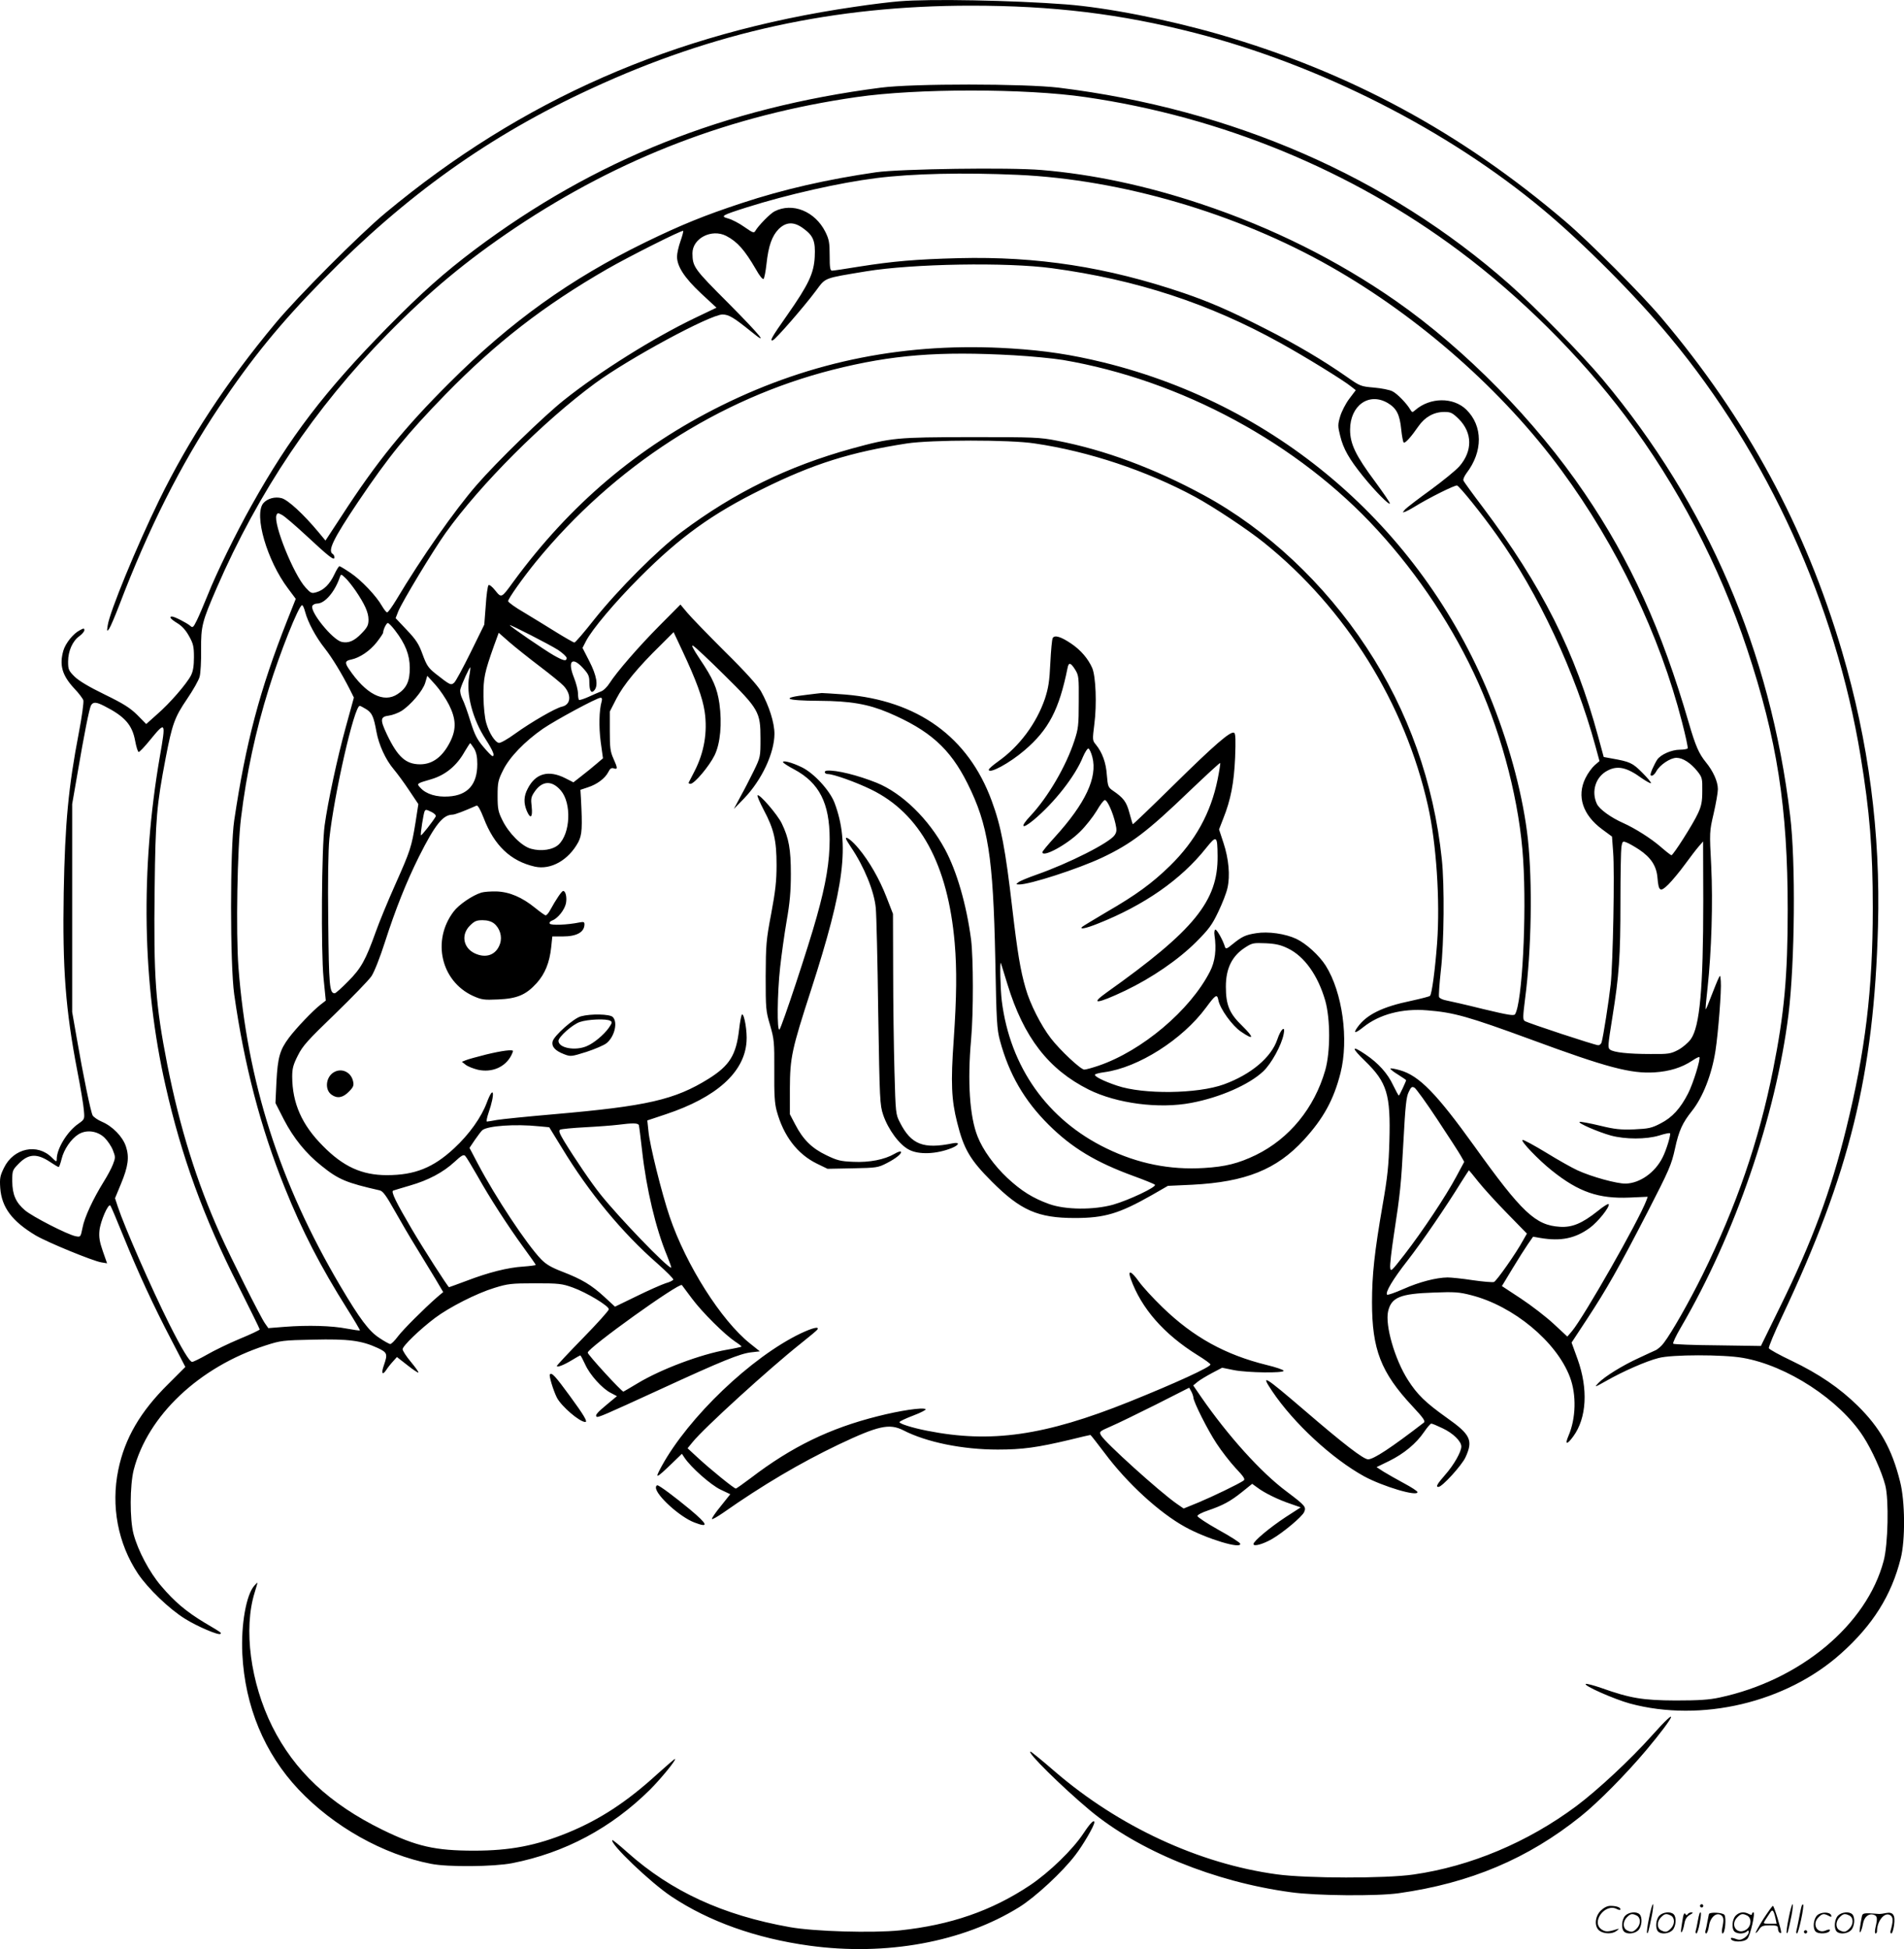<?xml version="1.0" encoding="UTF-8"?>
<svg xmlns="http://www.w3.org/2000/svg" version="1.0" viewBox="0 0 1172.57 1200.301" preserveAspectRatio="xMidYMid meet">
  <g transform="translate(-1.057,1200.684) scale(0.1,-0.1)" fill="#000000" stroke="none">
    <path d="M5550 11999 c-52 -4 -176 -19 -275 -34 -1118 -162 -2052 -572 -2890 -1269 -159 -132 -544 -518 -679 -681 -300 -360 -533 -715 -716 -1090 -139 -285 -304 -686 -316 -769 -6 -38 -5 -40 9 -21 8 12 36 77 62 145 180 472 377 864 614 1219 202 301 375 514 641 785 511 521 1026 889 1654 1178 752 348 1496 510 2336 510 505 0 919 -50 1380 -168 767 -197 1555 -596 2145 -1089 247 -206 567 -527 780 -784 602 -725 1020 -1644 1174 -2581 56 -342 75 -570 75 -935 0 -504 -46 -882 -164 -1360 -94 -383 -211 -697 -403 -1088 l-122 -249 -267 4 c-146 1 -269 6 -273 10 -4 4 17 49 47 100 334 572 585 1304 663 1928 39 320 45 941 10 1225 -121 1012 -509 1914 -1154 2685 -127 152 -414 444 -576 587 -752 663 -1704 1078 -2775 1210 -212 25 -894 26 -1095 0 -960 -124 -1761 -443 -2500 -997 -191 -144 -327 -265 -540 -481 -384 -391 -599 -672 -835 -1094 -97 -173 -217 -418 -270 -552 -24 -59 -54 -130 -67 -156 -22 -45 -26 -48 -41 -34 -21 18 -97 57 -112 57 -21 0 -8 -16 33 -41 28 -17 52 -43 72 -80 26 -46 30 -65 30 -129 0 -53 -5 -86 -18 -112 -26 -51 -130 -172 -210 -241 l-66 -59 -55 56 c-45 44 -84 69 -201 126 -97 47 -160 85 -186 111 -36 36 -39 44 -39 92 0 65 28 127 69 156 17 12 31 29 31 37 0 13 -4 13 -29 -1 -39 -20 -86 -78 -100 -124 -26 -90 -8 -153 67 -234 27 -28 52 -61 56 -73 3 -12 -9 -102 -28 -200 -64 -334 -85 -553 -93 -984 -8 -468 11 -720 84 -1100 20 -102 38 -210 40 -240 5 -55 5 -56 -33 -83 -69 -47 -134 -154 -134 -218 0 -19 -3 -18 -30 9 -89 90 -236 59 -295 -63 -24 -49 -27 -64 -23 -124 9 -120 73 -205 218 -292 73 -43 351 -157 404 -166 l36 -6 -26 74 c-20 58 -25 86 -21 128 6 57 54 168 67 154 4 -4 40 -89 80 -188 91 -224 185 -428 297 -642 l85 -164 -105 -105 c-172 -170 -268 -334 -308 -529 -46 -223 -2 -454 121 -639 62 -92 193 -218 290 -278 75 -47 208 -104 218 -93 7 7 9 6 -96 68 -113 68 -186 129 -269 227 -72 84 -143 218 -170 320 -24 90 -23 300 1 395 86 334 403 634 811 766 96 31 108 32 295 36 215 5 296 -5 396 -51 60 -28 63 -37 39 -106 -18 -50 -10 -66 14 -30 9 14 27 37 41 52 l25 28 64 -50 c35 -28 66 -48 68 -46 3 3 -18 32 -46 66 -28 33 -51 69 -51 78 0 20 107 123 200 193 88 66 257 152 366 185 81 25 103 28 249 28 147 0 166 -2 233 -26 86 -31 222 -113 222 -134 0 -8 -72 -88 -160 -178 -88 -90 -160 -167 -160 -171 0 -11 42 5 93 36 26 16 49 29 51 29 3 0 16 -25 30 -55 29 -65 105 -149 158 -176 l38 -20 -59 -49 c-63 -52 -76 -68 -67 -77 8 -8 44 8 397 170 378 174 487 218 556 226 l53 6 -60 48 c-178 142 -394 483 -495 780 -49 144 -124 446 -131 528 l-7 66 114 38 c312 104 484 258 497 447 5 61 -13 168 -27 168 -5 0 -13 -43 -19 -95 -18 -155 -58 -220 -187 -301 -209 -130 -379 -169 -955 -219 -162 -14 -319 -30 -349 -35 -30 -6 -58 -10 -62 -10 -4 0 0 24 10 53 42 121 33 179 -10 65 -34 -92 -109 -197 -202 -283 -128 -119 -242 -165 -414 -165 -153 0 -268 52 -393 179 -131 131 -189 264 -190 427 0 50 6 74 35 131 30 60 60 93 229 256 106 103 207 207 224 232 17 25 53 116 82 207 67 208 133 373 210 528 100 199 148 259 207 260 15 0 72 22 149 56 7 3 24 -27 43 -76 65 -170 166 -266 315 -300 99 -22 208 40 268 151 23 45 26 86 16 273 l-3 49 45 15 c57 18 106 55 126 93 11 23 20 29 35 24 24 -8 24 1 -3 61 -19 42 -22 67 -22 169 l0 120 41 80 c43 84 132 192 272 329 l80 80 54 -115 c85 -181 124 -288 137 -373 19 -128 -3 -254 -63 -370 -18 -34 -33 -64 -35 -68 -2 -5 3 -8 11 -8 24 0 115 108 148 175 36 73 47 197 30 319 -14 96 -39 154 -121 275 -41 62 -55 89 -41 81 12 -6 97 -86 190 -178 215 -212 225 -230 225 -392 0 -114 0 -115 -41 -200 -23 -47 -60 -119 -83 -160 l-40 -75 64 66 c108 113 185 277 186 396 0 70 -33 173 -83 263 -21 36 -95 119 -223 245 -105 105 -209 212 -232 240 l-41 49 -128 -129 c-132 -133 -264 -286 -309 -356 -14 -22 -37 -45 -52 -50 -15 -6 -50 -21 -78 -34 -29 -13 -55 -21 -58 -18 -3 4 -6 22 -6 40 0 19 -11 63 -25 98 -40 100 -12 131 54 60 35 -38 41 -51 41 -87 0 -56 12 -75 31 -52 25 30 14 91 -31 179 l-42 82 21 41 c36 71 179 241 331 393 248 249 446 392 755 544 315 156 543 227 890 281 153 23 633 24 788 0 334 -49 689 -168 986 -328 113 -61 327 -203 426 -283 504 -405 869 -991 1010 -1622 51 -229 75 -581 56 -843 -12 -160 -32 -315 -44 -326 -4 -4 -55 -17 -114 -30 -179 -37 -277 -85 -333 -164 -28 -39 -13 -38 36 1 98 79 240 117 394 104 164 -13 250 -37 640 -180 466 -172 614 -211 760 -202 92 6 167 29 232 72 22 15 42 25 44 22 9 -9 -37 -160 -69 -223 -48 -94 -98 -149 -171 -186 -54 -28 -73 -32 -161 -36 -84 -3 -118 0 -212 23 -62 15 -118 25 -124 23 -17 -6 116 -63 192 -84 89 -24 218 -24 297 0 34 11 64 17 67 14 7 -7 -23 -106 -46 -150 -47 -93 -140 -158 -227 -160 -53 -1 -208 41 -297 82 -33 15 -120 64 -193 109 -74 45 -139 80 -145 78 -15 -5 99 -124 181 -189 165 -132 287 -174 478 -166 l112 5 -8 -22 c-48 -127 -384 -716 -458 -805 l-29 -34 -84 78 c-46 43 -137 113 -202 156 l-117 77 64 106 c35 58 78 126 96 152 l32 46 46 -8 c125 -21 214 -3 304 63 50 37 122 127 116 145 -2 6 -33 -13 -68 -42 -96 -76 -157 -102 -233 -97 -150 9 -234 88 -527 497 -233 324 -339 433 -457 467 -30 9 -57 13 -60 11 -3 -3 18 -20 46 -37 28 -18 51 -33 51 -35 0 -7 -41 -95 -45 -95 -2 0 -18 29 -35 64 -34 73 -91 136 -171 190 -87 59 -88 42 -2 -41 136 -132 158 -206 150 -493 -4 -149 -12 -225 -41 -390 -51 -294 -66 -434 -66 -603 0 -291 55 -432 248 -639 69 -74 82 -93 71 -102 -201 -155 -309 -226 -343 -226 -29 0 -154 97 -390 300 -251 215 -275 230 -201 120 133 -198 369 -416 567 -525 115 -62 328 -126 328 -97 0 6 -37 30 -82 54 -46 25 -103 57 -127 72 l-43 28 78 38 c91 45 166 107 215 179 19 28 39 51 44 51 6 0 37 -13 70 -29 64 -30 115 -80 115 -112 0 -33 -46 -114 -100 -175 -49 -56 -59 -74 -41 -74 23 0 142 131 166 181 49 106 33 141 -116 246 -129 92 -180 141 -238 232 -81 127 -141 336 -122 422 20 87 75 109 282 116 126 5 156 3 229 -16 261 -66 527 -287 609 -505 41 -109 37 -254 -9 -361 -24 -56 -10 -58 30 -3 82 113 92 291 26 475 l-37 102 94 143 c122 186 195 314 373 659 134 261 148 292 170 393 24 111 46 158 104 231 67 84 122 223 145 370 17 110 38 375 33 430 -3 39 -4 39 -15 15 -7 -14 -26 -62 -44 -108 -17 -46 -32 -82 -34 -80 -2 2 3 59 11 127 25 229 34 531 23 756 -11 209 -11 210 15 322 14 61 26 129 26 150 0 47 -29 111 -74 166 -43 53 -64 101 -105 242 -168 577 -359 999 -642 1415 -301 444 -733 884 -1161 1183 -362 252 -763 452 -1198 597 -337 113 -672 184 -986 210 -197 17 -870 7 -1019 -14 -302 -44 -570 -105 -827 -190 -228 -75 -373 -134 -593 -241 -461 -225 -830 -489 -1206 -865 -278 -277 -448 -486 -665 -821 l-99 -151 -44 53 c-91 109 -186 197 -226 208 -41 11 -88 -2 -113 -31 -59 -72 23 -354 153 -526 l47 -63 -52 -131 c-170 -430 -256 -756 -327 -1233 -26 -172 -26 -890 0 -1072 61 -432 163 -823 312 -1192 106 -264 219 -483 384 -745 45 -71 80 -131 78 -132 -2 -2 -38 3 -81 11 -91 18 -241 22 -382 11 l-101 -8 -21 30 c-26 36 -211 405 -277 552 -143 318 -247 652 -324 1040 -73 372 -85 537 -78 1088 5 427 12 509 68 802 40 208 55 250 132 363 36 53 71 114 77 137 6 22 10 97 9 168 -1 143 6 170 96 378 257 592 606 1111 1050 1562 259 264 489 455 790 657 645 431 1329 693 2100 804 372 54 1040 54 1410 0 836 -121 1636 -450 2303 -948 375 -280 743 -645 1022 -1016 322 -428 579 -920 750 -1435 185 -559 250 -974 250 -1606 0 -408 -21 -639 -90 -984 -88 -442 -226 -841 -435 -1265 -83 -167 -189 -354 -238 -418 -13 -18 -35 -37 -48 -44 -13 -6 -60 -27 -104 -48 -101 -46 -211 -114 -250 -154 -28 -30 -26 -29 49 13 102 58 245 121 321 140 81 22 398 22 518 1 273 -47 597 -259 742 -484 54 -83 115 -219 136 -301 23 -89 17 -365 -10 -465 -104 -394 -514 -736 -1011 -842 -65 -14 -128 -18 -270 -18 -202 1 -278 13 -458 77 -46 16 -89 27 -95 25 -21 -8 176 -95 272 -121 439 -118 962 6 1299 308 196 175 311 358 368 586 29 113 27 353 -4 473 -50 201 -123 331 -261 467 -111 109 -238 196 -407 277 -74 35 -137 70 -140 77 -3 7 34 96 82 197 416 881 565 1488 590 2400 16 578 -57 1137 -222 1696 -225 763 -585 1430 -1111 2052 -124 147 -443 467 -592 594 -645 550 -1330 920 -2131 1152 -324 93 -690 165 -945 185 -329 25 -837 35 -1025 19z m730 -1069 c639 -29 1348 -237 1925 -565 546 -310 1062 -765 1422 -1255 342 -465 605 -1014 742 -1549 22 -85 38 -158 35 -163 -3 -4 -24 -8 -47 -8 -52 0 -120 -30 -141 -62 -8 -12 -22 -40 -31 -60 -12 -31 -13 -38 -2 -38 8 0 20 12 28 27 21 39 86 83 124 83 39 0 87 -31 129 -83 29 -37 31 -44 30 -120 0 -67 -5 -93 -27 -140 -28 -62 -152 -257 -163 -257 -3 0 -32 22 -64 50 -62 54 -159 115 -232 148 -77 34 -147 85 -163 118 -36 77 -8 167 65 205 62 33 119 21 212 -47 28 -19 53 -33 56 -30 3 3 -21 32 -54 65 -60 60 -75 67 -188 87 l-49 9 -34 125 c-141 521 -346 929 -712 1415 -63 83 -116 156 -118 163 -3 7 6 27 19 45 102 133 101 291 -1 391 -80 78 -223 77 -315 -3 -17 -15 -19 -15 -30 3 -22 38 -80 98 -110 113 -17 9 -68 19 -114 23 -80 7 -85 8 -167 66 -146 102 -313 201 -505 298 -216 110 -339 163 -499 218 -474 161 -903 227 -1386 215 -268 -7 -403 -19 -613 -52 -84 -14 -159 -25 -167 -25 -12 0 -15 18 -15 93 0 80 -4 100 -26 145 -64 128 -203 184 -314 127 -27 -14 -99 -88 -117 -119 -9 -16 -15 -14 -68 23 -32 23 -77 46 -99 52 -51 14 -43 19 114 69 250 79 573 152 797 180 223 28 535 35 873 20z m-1322 -330 c62 -45 75 -78 70 -175 -5 -101 -38 -171 -169 -358 -97 -138 -111 -163 -88 -155 17 6 193 208 265 305 61 82 44 75 309 119 287 47 866 57 1145 19 518 -70 967 -217 1405 -460 147 -81 391 -231 437 -269 l28 -22 -40 -53 c-22 -29 -47 -78 -56 -108 -15 -51 -15 -61 0 -120 19 -80 56 -144 140 -248 73 -91 166 -185 166 -168 0 6 -41 66 -91 134 -120 161 -154 233 -154 319 0 150 116 233 232 165 54 -32 74 -71 83 -163 4 -40 11 -76 15 -80 8 -8 45 33 92 101 39 56 95 87 158 87 40 0 50 -5 90 -44 84 -85 85 -197 3 -291 -22 -25 -102 -90 -177 -145 -75 -54 -145 -108 -156 -119 -19 -22 -19 -22 1 -15 10 4 35 17 54 29 90 56 252 136 264 132 17 -7 152 -174 246 -307 255 -357 482 -843 606 -1298 l25 -92 -30 -26 c-16 -14 -42 -49 -57 -80 -54 -111 -16 -226 103 -314 l61 -45 7 -95 c10 -121 -1 -683 -15 -815 -11 -100 -46 -324 -56 -357 -3 -10 -12 -18 -21 -18 -19 0 -432 136 -452 149 -13 8 -12 27 2 139 39 298 46 712 17 982 -28 253 -105 550 -217 835 -415 1055 -1299 1830 -2397 2100 -197 48 -360 73 -570 86 -638 40 -1223 -75 -1781 -351 -516 -256 -933 -609 -1283 -1086 -74 -102 -73 -101 -112 -53 -18 23 -36 37 -41 32 -5 -5 -13 -61 -17 -126 l-9 -117 -84 -171 c-46 -93 -91 -177 -101 -186 -20 -18 -25 -16 -115 55 -45 36 -55 51 -80 119 -23 64 -40 90 -97 150 l-69 73 16 41 c23 58 215 376 292 484 214 299 601 686 920 921 208 153 710 424 785 424 39 0 70 -19 179 -107 109 -89 59 -27 -141 175 -214 214 -222 225 -223 309 0 92 118 153 208 107 69 -36 113 -86 183 -206 22 -40 42 -64 47 -59 5 5 13 47 18 92 12 112 34 173 75 215 46 45 94 47 152 4z m-757 -79 c-12 -34 -21 -76 -21 -94 0 -61 46 -131 147 -226 l96 -89 -134 -64 c-252 -121 -583 -328 -804 -504 -126 -100 -417 -383 -539 -524 -135 -155 -339 -446 -496 -709 -25 -41 -49 -75 -55 -75 -5 -1 -19 17 -32 39 -35 62 -127 159 -194 204 -34 23 -64 41 -68 41 -4 0 -18 -22 -31 -50 -28 -60 -65 -97 -110 -110 -30 -9 -35 -7 -67 28 -74 80 -200 393 -180 446 6 15 10 15 34 2 16 -8 82 -65 148 -126 143 -133 175 -158 175 -136 0 8 -4 18 -10 21 -33 20 3 93 155 320 193 286 301 418 540 664 312 319 603 545 995 771 132 76 462 242 468 235 2 -2 -5 -31 -17 -64z m2054 -702 c105 -6 241 -19 302 -29 728 -124 1449 -514 1937 -1048 254 -277 473 -609 621 -941 151 -338 255 -745 276 -1089 22 -346 -6 -881 -50 -951 -7 -11 -42 -5 -197 32 -104 26 -206 49 -227 53 -21 4 -41 13 -44 21 -3 7 2 81 11 163 20 172 23 527 6 685 -49 470 -207 916 -464 1305 -260 395 -616 728 -1001 937 -306 166 -610 279 -905 336 -107 21 -142 22 -530 22 -461 -1 -486 -3 -735 -71 -390 -108 -720 -269 -1044 -511 -150 -112 -394 -357 -540 -540 -62 -79 -117 -143 -123 -143 -5 0 -56 29 -111 63 -56 35 -146 90 -199 122 -54 31 -98 63 -98 70 0 15 89 141 171 242 481 588 1127 1005 1829 1183 364 92 654 115 1115 89z m-4055 -1449 c57 -84 80 -135 80 -179 0 -34 -7 -48 -43 -85 -45 -47 -81 -62 -123 -52 -56 14 -194 184 -180 221 3 8 17 15 30 15 47 0 109 72 140 164 6 18 8 18 32 -5 15 -13 43 -49 64 -79z m-310 -132 c17 -64 66 -155 120 -223 47 -60 104 -154 154 -252 l26 -52 -50 -182 c-52 -188 -111 -464 -130 -604 -19 -134 -23 -777 -7 -940 l14 -140 -31 -24 c-47 -36 -152 -146 -196 -205 -56 -75 -69 -120 -77 -271 l-6 -131 51 -100 c60 -116 137 -211 233 -287 104 -84 152 -104 359 -151 19 -5 39 -32 90 -123 36 -64 96 -167 134 -228 37 -60 90 -147 117 -192 l49 -83 -38 -32 c-84 -74 -206 -196 -240 -240 -20 -27 -41 -48 -48 -48 -6 0 -37 17 -68 38 -63 41 -120 117 -240 320 -374 634 -573 1257 -627 1963 -16 210 -7 738 16 919 33 272 90 537 171 796 68 220 185 514 205 514 5 0 13 -19 19 -42z m554 -114 c63 -82 90 -150 90 -229 1 -81 -19 -126 -74 -162 -86 -58 -196 -2 -302 156 -25 37 -22 49 15 56 53 11 115 53 157 106 22 28 40 55 40 59 0 19 20 60 29 60 6 0 26 -21 45 -46z m1004 -120 c28 -19 52 -41 52 -49 0 -22 -17 -19 -79 16 -56 32 -271 179 -271 186 0 6 245 -119 298 -153z m-113 -101 c66 -50 132 -104 146 -119 51 -55 46 -117 -10 -129 -40 -9 -189 -95 -289 -167 -45 -33 -90 -58 -99 -56 -24 4 -61 62 -78 123 -9 30 -16 97 -17 161 -1 115 7 151 64 312 l30 82 66 -58 c37 -32 121 -99 187 -149z m-435 -63 c-20 -105 22 -264 101 -385 45 -70 60 -106 42 -104 -5 0 -30 26 -56 57 -39 46 -53 74 -79 156 -17 56 -39 118 -50 139 -11 23 -16 47 -12 60 10 36 57 138 61 134 1 -2 -1 -28 -7 -57z m-124 -174 c43 -86 45 -147 10 -221 -47 -97 -110 -145 -188 -145 -88 0 -138 45 -204 183 -44 93 -42 110 12 117 22 3 56 16 76 28 57 36 132 124 147 173 l13 44 50 -55 c27 -30 65 -86 84 -124z m940 22 c-16 -56 -18 -157 -6 -250 l14 -101 -40 -34 c-21 -18 -62 -52 -91 -74 l-51 -40 -49 25 c-104 53 -185 31 -233 -65 -24 -45 -25 -87 -6 -134 23 -55 38 -44 31 23 -6 50 -4 61 17 92 47 70 108 73 163 8 66 -78 59 -263 -14 -332 -34 -32 -106 -44 -170 -26 -57 15 -138 96 -177 177 -25 50 -29 69 -29 148 0 83 3 97 34 159 39 80 133 177 245 255 81 55 331 190 355 191 9 0 11 -7 7 -22z m-3063 -29 c126 -64 172 -116 190 -215 7 -38 17 -69 22 -68 5 0 37 33 70 74 96 117 98 115 60 -102 -120 -696 -108 -1399 35 -2027 98 -435 234 -809 447 -1230 73 -146 133 -267 133 -271 0 -4 -55 -30 -123 -58 -67 -28 -158 -72 -201 -97 -44 -25 -85 -45 -92 -45 -16 0 -65 82 -142 235 -111 223 -274 594 -316 721 l-17 52 36 87 c45 108 53 166 31 232 -20 60 -82 124 -148 152 -26 11 -51 29 -57 39 -12 23 -58 245 -98 477 l-28 160 0 640 0 640 33 190 c42 247 72 396 83 418 13 22 31 22 82 -4z m1612 -19 c37 -23 47 -46 64 -140 15 -81 56 -171 106 -230 21 -25 64 -83 95 -130 l57 -85 -17 -110 c-25 -155 -32 -176 -125 -385 -46 -103 -100 -234 -120 -291 -62 -173 -90 -225 -170 -305 -40 -41 -77 -74 -83 -74 -32 0 -36 44 -40 443 -3 261 0 437 7 510 29 270 153 817 187 817 4 0 21 -9 39 -20z m665 -242 c14 -24 20 -51 20 -97 0 -125 -59 -192 -177 -199 -73 -5 -137 14 -172 52 -26 28 -28 27 68 55 86 26 155 83 203 169 17 28 32 52 34 52 2 0 13 -15 24 -32z m-259 -393 c18 -10 27 -20 22 -28 -19 -32 -86 -117 -90 -114 -5 5 16 137 23 149 7 11 10 10 45 -7z m7434 -230 c73 -49 107 -101 113 -173 7 -85 17 -91 67 -42 23 23 69 78 101 122 33 45 71 95 86 112 l27 31 1 -365 c0 -540 -21 -775 -77 -853 -16 -22 -50 -51 -78 -66 -46 -24 -60 -26 -170 -25 -137 0 -226 10 -249 27 -15 11 -13 28 14 197 42 261 50 374 50 715 0 165 3 317 6 337 6 34 8 36 31 27 14 -5 49 -25 78 -44z m-1242 -1663 c68 -103 133 -203 144 -223 l21 -37 -50 -93 c-62 -116 -205 -332 -318 -478 -81 -104 -85 -108 -88 -80 -2 17 8 106 22 197 41 268 45 313 60 587 11 207 17 268 32 297 14 31 20 35 35 27 10 -5 74 -94 142 -197z m-4918 -34 c2 -7 11 -78 20 -158 26 -234 84 -479 154 -647 16 -40 28 -73 25 -73 -24 0 -320 307 -435 451 -55 68 -160 223 -224 328 -29 48 -35 65 -25 71 7 4 77 11 155 15 77 4 168 11 200 15 93 12 125 11 130 -2z m-616 -7 l64 -6 78 -127 c166 -274 371 -523 589 -713 55 -49 99 -93 97 -98 -2 -6 -23 -16 -48 -23 -24 -8 -104 -43 -177 -79 l-134 -65 -66 61 c-80 73 -136 107 -257 154 -68 26 -101 45 -132 77 -88 91 -281 382 -390 589 l-51 97 33 49 c18 26 39 54 46 60 33 27 204 39 348 24z m-2674 -71 c19 -19 42 -53 51 -77 16 -40 16 -46 0 -87 -9 -24 -35 -72 -57 -107 -65 -105 -118 -218 -130 -282 -12 -59 -12 -59 -43 -53 -50 10 -267 121 -312 160 -56 48 -77 95 -78 178 0 66 1 69 39 108 61 63 114 65 196 10 24 -16 47 -30 51 -30 3 0 11 22 18 50 14 58 58 123 103 151 49 31 118 22 162 -21z m2296 -235 c75 -134 186 -306 285 -442 41 -56 74 -103 74 -106 0 -2 -35 -7 -77 -10 -96 -6 -214 -36 -350 -88 -57 -21 -105 -39 -107 -39 -6 0 -156 233 -229 357 -97 165 -130 232 -115 238 7 3 54 16 103 31 112 32 205 81 275 146 43 40 56 47 66 36 7 -7 40 -62 75 -123z m6165 -37 c32 -40 112 -128 178 -195 l120 -123 -24 -42 c-42 -78 -163 -250 -179 -256 -8 -3 -67 2 -130 11 -64 10 -134 17 -156 17 -69 -1 -172 -27 -271 -71 -52 -23 -98 -39 -101 -35 -13 13 35 94 125 209 91 117 241 337 332 485 25 39 46 72 47 72 1 0 28 -33 59 -72z m-4844 -718 c64 -86 203 -223 266 -265 23 -15 41 -29 39 -31 -2 -2 -42 -11 -89 -19 -162 -28 -407 -120 -551 -207 -45 -27 -84 -50 -87 -51 -9 -3 -220 227 -220 240 0 29 565 434 580 416 3 -4 31 -42 62 -83z M6494 8078 c-5 -7 -11 -76 -15 -153 -5 -113 -12 -155 -33 -220 -52 -153 -158 -295 -288 -387 -32 -23 -58 -45 -58 -51 0 -29 128 40 221 120 148 127 212 249 264 506 7 37 19 34 47 -10 22 -36 23 -47 22 -198 0 -146 -3 -167 -27 -240 -52 -159 -164 -349 -270 -462 -67 -71 -55 -87 19 -26 128 107 257 271 304 389 13 30 28 53 34 51 6 -2 17 -26 24 -53 32 -125 -42 -284 -232 -493 -42 -46 -76 -87 -76 -92 0 -36 152 46 232 126 35 34 80 92 102 128 21 37 44 67 51 67 15 0 50 -78 65 -145 9 -39 8 -52 -5 -71 -31 -47 -282 -174 -482 -244 -51 -18 -100 -38 -110 -46 -17 -13 -17 -13 3 -14 65 -1 364 96 511 165 180 85 279 160 541 412 101 96 185 174 187 171 2 -2 -5 -48 -16 -102 -42 -206 -137 -378 -293 -531 -110 -107 -206 -178 -393 -286 -76 -45 -142 -85 -148 -90 -18 -18 25 -9 97 20 285 113 512 271 666 465 65 81 70 78 71 -49 3 -277 -144 -457 -683 -840 -107 -76 -61 -72 114 11 163 78 327 190 437 300 78 78 98 105 136 185 25 52 51 118 57 148 17 74 8 179 -25 278 l-27 82 26 67 c46 115 66 218 73 375 4 108 3 148 -6 153 -21 13 -119 -72 -374 -323 -136 -134 -249 -242 -250 -240 -2 2 -11 34 -21 70 -18 68 -36 92 -102 137 -29 20 -31 26 -37 96 -5 76 -28 139 -68 188 -21 25 -21 29 -9 125 16 123 9 294 -13 346 -25 57 -70 110 -129 150 -62 42 -102 55 -114 35z M4986 7729 c-175 -20 -143 -37 70 -38 191 -1 300 -20 424 -72 256 -109 381 -221 489 -437 127 -254 158 -449 171 -1082 7 -384 10 -432 29 -502 56 -207 150 -369 300 -518 144 -143 291 -231 524 -316 66 -24 125 -48 130 -53 13 -13 -160 -95 -258 -123 -120 -33 -292 -32 -393 4 -100 36 -171 80 -258 161 -80 75 -151 173 -183 255 -49 123 -63 338 -40 597 15 167 14 501 0 615 -28 214 -88 422 -161 557 -101 187 -263 345 -420 409 -117 47 -250 80 -307 75 -21 -2 -15 -21 6 -21 34 0 174 -50 266 -95 302 -147 473 -461 515 -945 14 -164 12 -332 -6 -596 -19 -266 -14 -371 21 -509 41 -165 80 -231 214 -365 177 -177 283 -224 511 -224 183 0 273 27 474 141 l99 57 151 7 c327 17 518 93 686 276 121 132 184 247 226 412 52 206 12 497 -91 661 -40 63 -120 136 -181 165 -68 32 -174 47 -247 35 -65 -10 -87 -20 -145 -67 -37 -31 -43 -32 -48 -16 -12 40 -50 108 -59 105 -5 -1 -8 -17 -5 -35 13 -87 4 -161 -28 -223 -122 -239 -419 -489 -686 -580 -38 -13 -78 -24 -88 -24 -22 0 -150 120 -206 193 -60 78 -128 211 -155 307 -32 109 -51 224 -82 490 -43 371 -69 508 -127 665 -144 393 -455 618 -905 655 -69 5 -133 9 -142 9 -9 -1 -47 -5 -85 -10z m2957 -1563 c101 -49 184 -166 229 -321 32 -114 32 -316 0 -429 -67 -233 -221 -421 -427 -522 -108 -52 -187 -72 -320 -80 -209 -13 -408 27 -601 121 -363 176 -593 501 -644 908 -9 74 -13 256 -5 232 2 -5 20 -64 40 -130 100 -327 253 -524 500 -648 173 -86 433 -120 632 -82 176 33 356 112 443 194 50 47 113 161 126 230 12 56 -17 33 -39 -33 -37 -111 -162 -216 -329 -277 -162 -59 -497 -63 -658 -8 -84 28 -142 58 -136 68 3 5 29 11 58 15 208 28 480 200 626 398 59 80 68 86 76 45 10 -53 86 -158 140 -194 79 -54 82 -38 8 35 -80 77 -102 129 -102 243 0 112 38 189 119 241 43 28 51 29 127 26 63 -3 94 -11 137 -32z M4834 7311 c4 -5 34 -25 67 -42 155 -83 219 -208 219 -430 0 -137 -22 -273 -80 -479 -49 -178 -215 -679 -229 -693 -16 -16 -14 221 4 383 8 74 26 203 40 285 20 113 26 184 26 290 0 151 -12 220 -56 311 -26 54 -138 184 -149 173 -4 -3 14 -44 38 -90 63 -118 79 -188 79 -339 0 -99 -7 -161 -33 -300 -31 -162 -33 -191 -34 -385 0 -200 1 -214 27 -301 25 -87 27 -103 26 -280 -1 -148 2 -202 15 -249 42 -154 127 -265 247 -324 l66 -32 154 3 c147 3 157 4 211 32 57 29 96 61 86 71 -3 3 -21 -3 -39 -14 -60 -35 -154 -54 -254 -49 -79 3 -100 9 -166 41 -88 42 -143 96 -191 189 l-33 63 0 160 c1 190 12 240 130 604 207 640 240 901 145 1154 -29 76 -127 183 -202 219 -61 30 -124 46 -114 29z M5220 6843 c0 -4 14 -28 31 -53 81 -119 144 -273 153 -375 4 -38 11 -326 15 -640 9 -548 10 -572 31 -635 31 -90 100 -184 160 -214 60 -31 168 -27 262 11 47 19 51 38 6 29 -180 -37 -256 -8 -325 128 -26 50 -27 56 -34 316 -4 146 -8 423 -8 617 l-1 352 -40 103 c-43 111 -106 221 -172 300 -39 47 -78 77 -78 61z M2975 6510 c-55 -17 -139 -74 -171 -117 -135 -178 -78 -428 119 -519 54 -24 67 -26 155 -22 117 5 172 28 238 101 51 57 79 126 89 220 l7 67 65 0 c85 0 132 26 133 74 0 16 -5 17 -32 12 -73 -15 -175 -19 -182 -7 -4 6 3 15 17 20 34 13 75 66 83 105 7 37 -2 76 -17 76 -9 0 -43 -50 -81 -119 -9 -17 -21 -31 -27 -31 -5 0 -34 21 -65 46 -80 65 -157 98 -236 101 -36 1 -78 -2 -95 -7z m78 -190 c36 -29 52 -81 37 -125 -23 -69 -86 -92 -156 -59 -71 34 -85 115 -30 170 29 29 41 34 79 34 29 0 53 -7 70 -20z M3588 5748 c-45 -12 -165 -119 -174 -154 -8 -32 15 -58 70 -79 41 -16 45 -15 138 14 52 17 108 41 123 53 50 39 72 130 39 162 -18 18 -134 21 -196 4z m182 -28 c12 -7 10 -14 -11 -44 -30 -42 -92 -94 -136 -112 -71 -30 -173 -11 -173 33 0 24 85 100 131 116 49 17 166 22 189 7z M3005 5513 c-55 -14 -111 -29 -125 -35 l-25 -10 23 -18 c12 -10 47 -24 76 -31 86 -19 168 16 205 88 6 12 11 24 11 27 0 11 -66 3 -165 -21z M2069 5405 c-52 -28 -61 -109 -16 -140 35 -25 70 -18 106 19 28 28 32 39 26 64 -12 56 -69 83 -116 57z M6974 4132 c65 -182 204 -341 411 -470 44 -27 80 -53 80 -58 0 -16 -208 -112 -501 -230 -521 -209 -851 -256 -1244 -178 -92 18 -170 43 -170 53 0 5 39 23 86 41 48 18 81 36 75 39 -19 12 -159 -9 -296 -44 -295 -74 -529 -188 -779 -379 -48 -36 -90 -66 -94 -66 -11 0 -155 117 -232 188 l-65 60 31 38 c68 85 472 453 666 607 53 42 100 81 103 87 12 20 -32 9 -104 -25 -304 -146 -690 -515 -856 -818 -44 -81 -37 -79 63 17 l62 60 16 -24 c40 -60 161 -167 221 -196 l61 -29 -59 -74 c-33 -40 -57 -76 -54 -79 3 -3 33 14 68 38 245 172 476 308 712 421 245 116 312 131 398 88 143 -74 366 -119 582 -119 153 0 245 13 443 60 68 17 125 30 128 30 2 0 42 -51 88 -112 138 -185 336 -367 496 -455 132 -73 350 -139 338 -102 -2 7 -63 46 -134 85 -71 40 -129 78 -129 85 0 7 29 22 65 34 91 31 138 56 210 114 l62 50 32 -23 c43 -33 129 -75 204 -100 l63 -22 -93 -60 c-97 -64 -198 -148 -198 -166 0 -17 58 -1 114 31 69 40 185 137 198 166 14 32 7 40 -107 126 -159 118 -361 343 -526 581 l-50 73 28 23 c15 12 55 36 89 54 l61 32 74 -15 c85 -16 303 -19 305 -4 0 6 -47 22 -105 36 -255 63 -451 171 -641 355 -58 56 -123 127 -145 158 -48 67 -71 75 -51 18z m386 -731 c0 -26 88 -201 143 -284 30 -46 82 -113 117 -151 51 -54 61 -69 49 -77 -32 -22 -190 -98 -276 -134 l-93 -38 -42 29 c-105 73 -444 379 -467 422 -12 22 -10 24 61 55 40 17 165 78 277 134 l205 104 13 -23 c7 -13 12 -29 13 -37z M3397 3543 c-7 -7 21 -99 43 -143 28 -54 140 -150 175 -150 16 0 -7 40 -95 160 -90 123 -111 146 -123 133z M4050 2846 c0 -47 147 -181 237 -215 91 -35 84 -13 -27 80 -93 77 -189 149 -201 149 -5 0 -9 -6 -9 -14z M1577 2242 c-50 -55 -83 -241 -74 -421 16 -322 136 -611 346 -834 216 -229 522 -401 816 -458 104 -21 387 -18 500 4 325 64 609 216 848 452 67 67 162 183 155 190 -2 2 -50 -40 -108 -92 -188 -172 -356 -282 -554 -363 -194 -79 -354 -110 -576 -110 -239 0 -355 26 -565 129 -326 160 -541 362 -678 636 -134 270 -178 601 -108 825 10 33 18 60 17 60 -2 0 -10 -8 -19 -18z M10184 1319 c-131 -147 -333 -335 -465 -434 -299 -223 -653 -372 -1004 -422 -171 -25 -657 -24 -840 1 -480 65 -976 295 -1370 635 -77 67 -144 121 -148 121 -27 0 193 -217 365 -361 300 -250 766 -441 1238 -505 154 -22 532 -25 665 -6 440 62 796 213 1120 473 108 86 281 262 404 408 184 220 209 285 35 90z M6684 718 c-67 -102 -211 -241 -330 -321 -237 -158 -490 -245 -802 -278 -169 -17 -526 -7 -677 20 -412 73 -731 220 -1000 460 -49 44 -91 78 -93 76 -19 -19 235 -262 363 -347 231 -154 522 -258 850 -303 473 -65 946 22 1292 237 100 62 268 218 346 321 48 62 117 181 117 201 0 21 -25 -4 -66 -66z M10166 194 c-10 -47 -15 -88 -12 -91 5 -6 9 7 30 110 7 37 10 67 6 67 -4 0 -15 -39 -24 -86z M10480 270 c0 -5 5 -10 10 -10 6 0 10 5 10 10 0 6 -4 10 -10 10 -5 0 -10 -4 -10 -10z M11026 194 c-10 -47 -15 -88 -12 -91 5 -6 9 7 30 110 7 37 10 67 6 67 -4 0 -15 -39 -24 -86z M11106 269 c-3 -8 -10 -41 -16 -74 -6 -33 -14 -68 -16 -77 -3 -10 -1 -18 3 -18 10 0 46 171 38 178 -2 3 -7 -1 -9 -9z M9869 241 c-38 -38 -41 -101 -7 -125 29 -20 79 -20 104 0 18 14 18 15 1 10 -53 -17 -69 -17 -92 -2 -69 45 21 166 94 126 12 -6 21 -7 21 -1 0 12 -25 21 -62 21 -19 0 -39 -10 -59 -29z M10870 189 c-28 -45 -49 -83 -47 -85 2 -3 12 7 21 21 14 21 24 25 66 25 43 0 50 -3 50 -19 0 -11 5 -23 10 -26 6 -3 10 -3 10 1 0 20 -44 164 -51 164 -4 0 -30 -37 -59 -81z m75 4 l7 -33 -42 0 c-42 0 -42 0 -28 23 8 12 21 32 29 44 15 25 22 18 34 -34z M10020 210 c-22 -22 -27 -79 -8 -98 19 -19 66 -14 88 8 22 22 27 79 8 98 -19 19 -66 14 -88 -8z m71 0 c25 -14 25 -54 -1 -80 -23 -23 -33 -24 -61 -10 -25 14 -25 54 1 80 23 23 33 24 61 10z M10230 210 c-22 -22 -27 -79 -8 -98 19 -19 66 -14 88 8 22 22 27 79 8 98 -19 19 -66 14 -88 -8z m71 0 c25 -14 25 -54 -1 -80 -23 -23 -33 -24 -61 -10 -25 14 -25 54 1 80 23 23 33 24 61 10z M10376 204 c-3 -16 -8 -47 -11 -69 -8 -51 10 -26 19 27 5 27 15 42 34 53 18 10 22 14 10 15 -9 0 -20 -5 -24 -11 -5 -8 -9 -8 -14 1 -5 8 -10 3 -14 -16z M10477 223 c-2 -4 -7 -26 -11 -48 -4 -22 -9 -48 -12 -57 -3 -10 -1 -18 4 -18 4 0 14 28 20 62 11 58 10 81 -1 61z M10535 220 c-1 -3 -5 -23 -9 -45 -4 -22 -9 -48 -12 -57 -3 -10 -1 -18 4 -18 5 0 13 20 17 45 7 53 44 87 74 68 17 -11 19 -28 8 -80 -4 -18 -3 -33 2 -33 16 0 24 99 11 115 -12 14 -87 18 -95 5z M10700 210 c-22 -22 -27 -79 -8 -98 7 -7 24 -12 38 -12 14 0 31 5 38 12 9 9 12 8 12 -5 0 -9 -12 -24 -26 -34 -21 -13 -32 -15 -55 -6 -16 6 -29 8 -29 3 0 -24 81 -27 102 -2 18 19 50 162 37 162 -5 0 -9 -5 -9 -10 0 -7 -6 -7 -19 0 -30 16 -59 12 -81 -10z m71 0 c29 -16 25 -65 -6 -86 -56 -37 -103 28 -55 76 23 23 33 24 61 10z M11201 211 c-23 -23 -28 -80 -9 -99 19 -19 88 -13 88 9 0 5 -11 4 -24 -2 -54 -25 -89 38 -46 81 23 23 33 24 62 9 16 -9 19 -8 16 3 -8 22 -64 22 -87 -1z M11330 210 c-22 -22 -27 -79 -8 -98 19 -19 66 -14 88 8 22 22 27 79 8 98 -19 19 -66 14 -88 -8z m71 0 c25 -14 25 -54 -1 -80 -23 -23 -33 -24 -61 -10 -25 14 -25 54 1 80 23 23 33 24 61 10z M11476 201 c-3 -14 -8 -44 -11 -66 -8 -51 10 -26 19 27 8 41 35 63 66 53 22 -7 24 -21 11 -77 -5 -22 -5 -38 0 -38 5 0 9 6 9 13 0 68 51 125 85 97 15 -13 15 -35 -1 -92 -3 -10 -1 -18 4 -18 6 0 13 23 17 50 9 63 -5 84 -49 76 -17 -4 -35 -6 -41 -6 -101 8 -104 7 -109 -19z M11120 110 c0 -5 5 -10 10 -10 6 0 10 5 10 10 0 6 -4 10 -10 10 -5 0 -10 -4 -10 -10z"></path>
  </g>
</svg>
